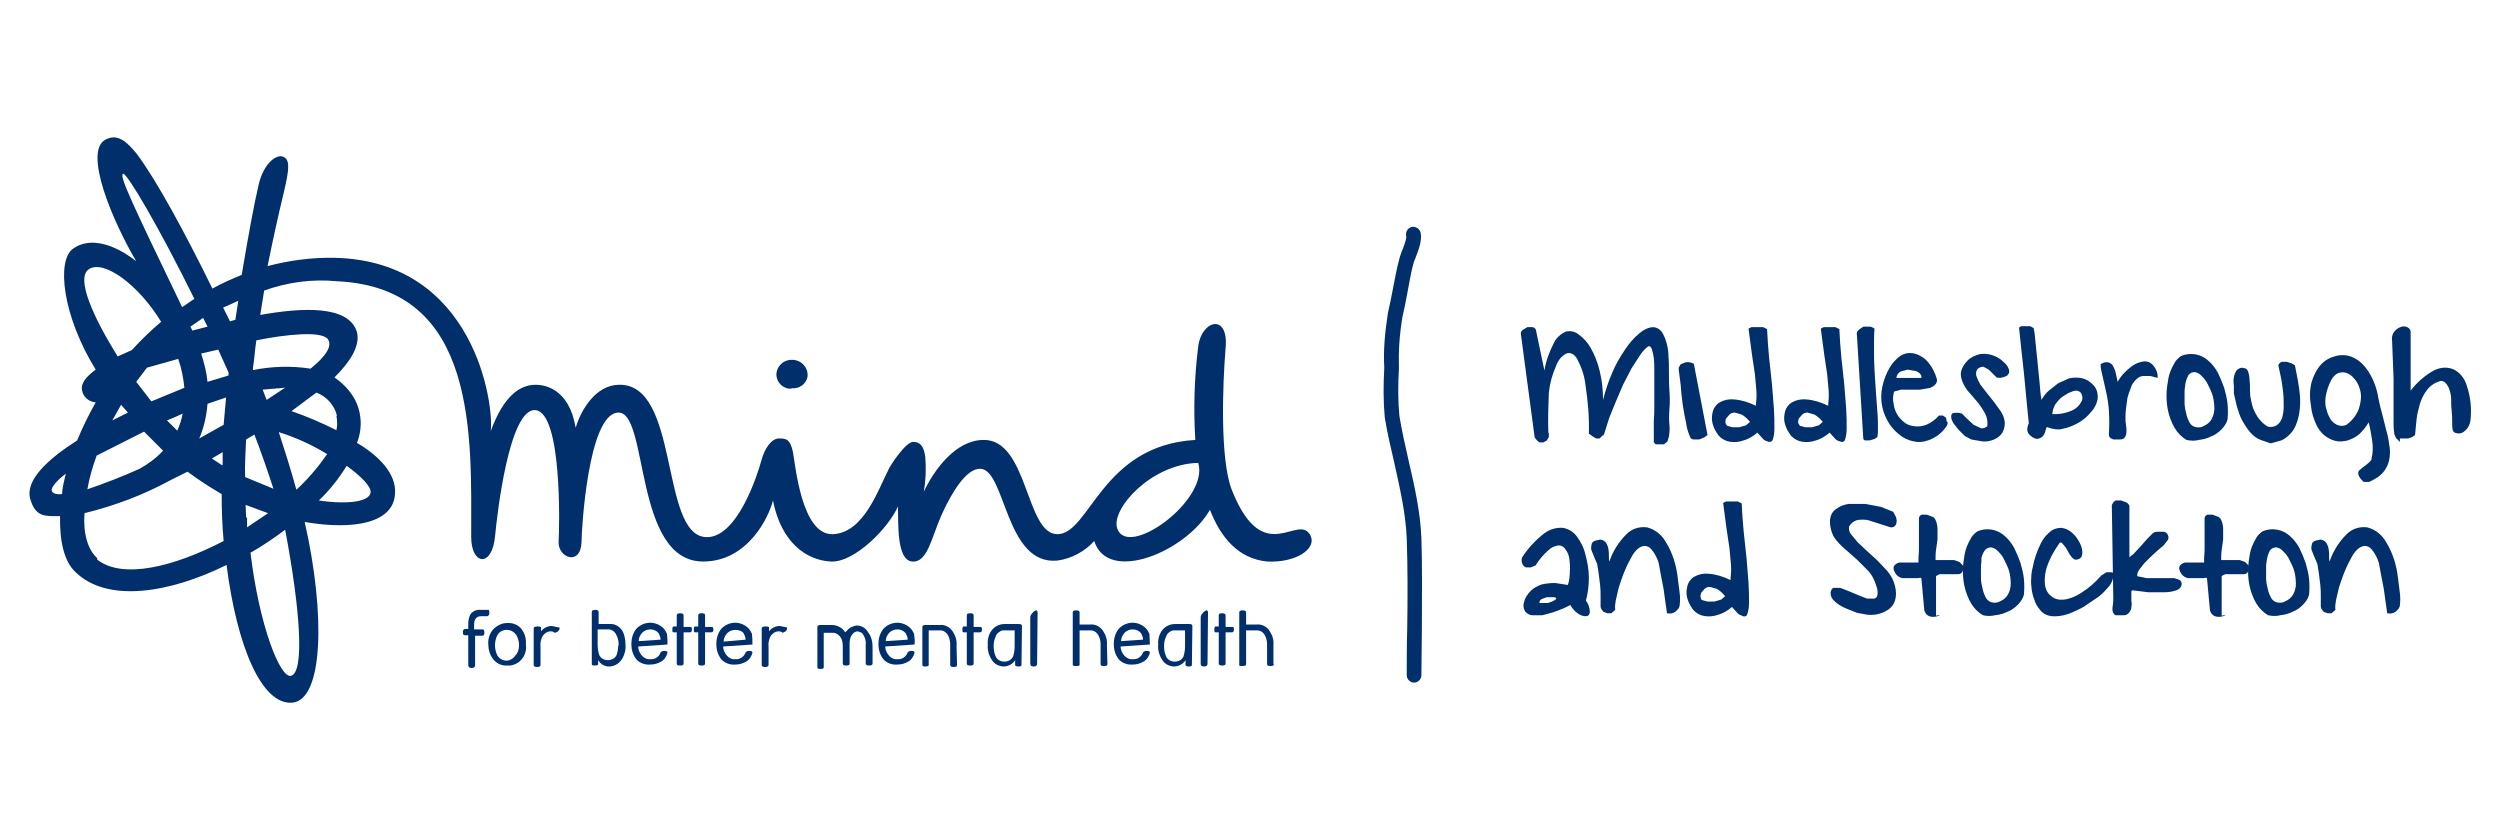 <?xml version="1.0" encoding="utf-8"?>
<!-- Generator: Adobe Illustrator 25.0.1, SVG Export Plug-In . SVG Version: 6.00 Build 0)  -->
<svg version="1.1" id="Layer_1" xmlns="http://www.w3.org/2000/svg" xmlns:xlink="http://www.w3.org/1999/xlink" x="0px" y="0px"
	 viewBox="0 0 512 172" style="enable-background:new 0 0 512 172;" xml:space="preserve">
<style type="text/css">
	.st0{fill:#002F6C;}
</style>
<g>
	<path class="st0" d="M317.1,88.6c0.1,0,0.1,0.1,0.1,0.3v0.6l-0.4,0.7l-0.7,0.4h-0.8c-0.4-0.2-0.7-0.6-1-1l-2.8-21
		c-0.1-0.4,0-0.7,0.3-1l1-0.6h1.1c0.4,0.1,0.7,0.4,0.7,0.8l1.7,8.1c0.3-2,1-3.8,1.9-5.6c0.5-1.1,1.4-1.9,2.5-2.4
		c0.9-0.2,1.9,0,2.6,0.6c1,0.7,1.9,1.7,2.5,2.8c0.8,1.4,1.4,3,1.8,4.6c0.5,2,0.7,4,0.7,6c0.5-1.9,1.1-3.8,1.9-5.6
		c0.7-1.7,1.6-3.2,2.6-4.7c0.8-1.2,1.8-2.4,2.9-3.3c0.8-0.7,1.7-1.2,2.8-1.3c0.9,0,1.7,0.6,2.1,1.4c0.7,1.4,1.1,3,1.1,4.6
		c0.1,0.9,0.1,2,0.1,3.2s0,2.5,0.1,3.8s0.1,2.6,0,3.8c-0.1,1.2-0.1,2.3,0,3.2s0,1.7-0.1,2.4c-0.2,0.6-0.3,1-0.3,1l-0.7,0.6h-1.7
		l-0.4-0.4v-4.5c0.1-1,0.1-2.1,0.1-3.2s0-2.3,0-3.5s0-2.3,0-3.3s0-1.9-0.1-2.8c-0.1-0.6-0.2-1.2-0.4-1.8c-0.2-0.5-0.4-0.6-0.7-0.6
		c-0.7,0.5-1.2,1.1-1.7,1.8l-1.8,2.8l-1.7,3.3l-1.5,3.5l-1.3,3.2l-0.8,2.5l-0.4,1.3V89l-0.8,0.8h-0.7l-0.7-0.4l-0.8-0.6
		c0.1-3.4-0.2-6.7-0.7-10c-0.2-1.8-0.8-3.6-1.7-5.3c-0.6-1-1.4-1.4-2.2-1.1c-1,0.5-1.7,1.4-2.1,2.5c-0.8,1.8-1.3,3.6-1.5,5.6
		C317.1,83.1,317,85.8,317.1,88.6z"/>
	<path class="st0" d="M349,89.6l-1,0.4h-1.1c-0.4,0-0.7-0.2-0.8-0.6c-0.4-0.9-0.7-1.9-0.8-2.9c-0.3-1.2-0.5-2.5-0.7-3.8
		s-0.3-2.6-0.4-3.9l-0.4-3.1v-0.4l0.4-0.7l1-0.4c0.6-0.1,1.1,0,1.7,0.3l2.8,14.6L349,89.6z"/>
	<path class="st0" d="M362,90.4c-0.4-0.1-0.8-0.3-1.1-0.7l-1-1.1c-1,0.9-2.2,1.5-3.5,1.8c-0.9,0.2-1.9,0.2-2.8-0.1
		c-0.8-0.3-1.5-0.8-1.9-1.5c-0.5-0.7-0.8-1.4-1-2.2c-0.2-0.8-0.1-1.6,0.1-2.4c0.2-0.7,0.7-1.4,1.4-1.8c0.9-0.5,1.9-0.7,2.9-0.6
		c1.5,0.1,3.1,0.6,4.5,1.3c0.1-1.1,0.2-2.1,0.1-3.2c-0.1-1-0.2-2.1-0.3-3.3l-0.6-4l-0.7-5.3l0.6-0.3h2.4l0.8,0.4
		c0.1,1.9,0.2,3.8,0.4,5.7l0.6,5.6l0.4,5c0.1,1.6,0.1,2.9,0.1,4c0,0.9-0.1,1.7-0.4,2.5C362.8,90.5,362.3,90.6,362,90.4z M353.7,87.2
		l1.1,0.3h1.4l1.4-0.4l0.8-0.7c-0.5-0.6-1-1.1-1.7-1.5l-1.4-0.4c-0.4,0-0.8,0.1-1.1,0.4l-0.7,0.8c-0.1,0.3-0.2,0.6-0.1,1
		c0.1,0.2,0.2,0.4,0.4,0.6h-0.1V87.2z"/>
	<path class="st0" d="M376.8,90.4c-0.4-0.1-0.8-0.3-1.1-0.7l-1-1.1c-1,0.9-2.2,1.5-3.5,1.8c-0.9,0.2-1.9,0.2-2.8-0.1
		c-0.8-0.3-1.5-0.8-1.9-1.5c-0.5-0.7-0.8-1.4-1-2.2c-0.2-0.8-0.1-1.6,0.1-2.4c0.2-0.7,0.7-1.4,1.4-1.8c0.9-0.5,1.9-0.7,2.9-0.6
		c1.5,0.1,3.1,0.6,4.5,1.3c0.1-1.1,0.2-2.1,0.1-3.2c-0.1-1-0.2-2.1-0.3-3.3l-0.6-4l-0.7-5.3l0.6-0.3h2.4l0.8,0.4
		c0.1,1.9,0.2,3.8,0.4,5.7l0.6,5.6l0.4,5c0.1,1.6,0.1,2.9,0.1,4c0,0.9-0.1,1.7-0.4,2.5C377.7,90.5,377.2,90.6,376.8,90.4z
		 M368.6,87.2l1.1,0.3h1.4l1.4-0.4l0.8-0.7c-0.5-0.6-1-1.1-1.7-1.5l-1.4-0.4c-0.4,0-0.8,0.1-1.1,0.4l-0.7,0.8
		c-0.1,0.3-0.2,0.6-0.1,1C368.4,86.8,368.5,87,368.6,87.2z"/>
	<path class="st0" d="M380.3,68.7c-0.1-0.4,0-0.8,0.3-1.1l1-0.7h1.3c0.4,0,0.7,0.2,1,0.4c-0.1,1.1-0.1,2.4-0.1,3.9s0,3,0.1,4.6
		s0.2,3.2,0.3,4.7s0.2,2.9,0.3,4c0.1,1.1,0.1,2.2,0.1,3.3c0,0.6,0,1.1-0.1,1.7l-0.6,0.4l-1,0.3H382c-0.2,0-0.4-0.2-0.4-0.4
		L380.3,68.7z"/>
	<path class="st0" d="M398.7,87.2c-0.7,1.1-1.7,2-2.9,2.6c-1,0.5-2.1,0.8-3.2,0.7c-1.1-0.1-2.2-0.5-3.1-1.1c-1-0.7-1.8-1.5-2.5-2.5
		c-0.7-1.1-1.2-2.2-1.5-3.5c-0.3-1.4-0.3-2.8,0-4.2c0.3-1.4,0.8-2.7,1.5-3.9c0.5-0.9,1.2-1.6,1.9-2.2c0.6-0.5,1.4-0.8,2.2-0.8
		c0.8,0,1.5,0.2,2.2,0.6c0.8,0.4,1.4,1,1.9,1.7c0.6,0.8,1.1,1.8,1.4,2.8c0.2,0.5,0.1,1-0.3,1.4c-0.3,0.3-0.8,0.6-1.3,0.7l-1.8,0.3
		h-3.9l-1.4,0.4c-0.2,0.8-0.3,1.6-0.1,2.4c0.1,0.8,0.3,1.5,0.7,2.2c0.4,0.7,0.9,1.2,1.5,1.7s1.3,0.7,2.1,0.8c0.8,0.1,1.6,0,2.4-0.3
		c1-0.4,1.9-1.1,2.6-1.9h0.8l0.6,0.4c0.1,0.2,0.2,0.5,0.1,0.7C399,86.4,398.9,86.9,398.7,87.2z M393.5,77c-0.2-0.5-0.6-0.8-1.1-1
		l-1.7-0.3l-1.5,0.4c-0.4,0.3-0.8,0.7-0.8,1.3h5.1V77z"/>
	<path class="st0" d="M403.7,90l-1.3-0.7l-1.3-1.3l-1.1-1.4c-0.2-0.4-0.4-0.8-0.4-1.3c0-0.3,0.1-0.6,0.4-0.7
		c0.6-0.1,1.2-0.1,1.8,0.1l1,1l1.4,1.3l1.5,0.7c0.5,0.1,0.9-0.1,1.3-0.4c0.1-0.9,0-1.7-0.4-2.5s-0.9-1.5-1.4-2.2l-1.8-2.1
		c-0.6-0.6-1-1.3-1.4-2.1c-0.3-0.7-0.5-1.5-0.4-2.2c0.2-0.9,0.7-1.7,1.4-2.4c0.7-0.7,1.7-1.1,2.6-1.3c0.9-0.1,1.8,0,2.6,0.3
		c0.8,0.3,1.5,0.7,2.1,1.3c0.5,0.4,0.9,0.9,1.1,1.5c0.2,0.4,0.1,0.9-0.3,1.3c-0.7,0.4-1.5,0.6-2.2,0.4l-0.6-0.6l-1-1l-1.1-0.6
		c-0.5,0-1,0.2-1.3,0.6c-0.2,0.4-0.3,0.9-0.1,1.4c0.2,0.6,0.5,1.2,0.8,1.7l1.4,1.8l1.5,1.9l1.3,1.8c0.3,0.5,0.6,1.1,0.7,1.7
		c0.2,0.9,0,1.8-0.4,2.6c-0.4,0.6-1,1.1-1.7,1.4s-1.6,0.5-2.4,0.4L403.7,90z"/>
	<path class="st0" d="M419.3,87.5c-0.1-0.1-0.2,0-0.3,0.4c-0.1,0.4-0.2,0.8-0.4,1.1c-0.2,0.4-0.6,0.7-1,0.8c-0.5,0.2-1.1,0-1.8-0.6
		c-0.7-0.6-0.8-1.4-0.3-2.5l-0.4-4l-0.6-6.3c-0.3-2.5-0.6-5.6-1-9.3l0.4-0.3h1.9l0.7,0.4c0.2,0.9,0.3,2,0.4,3.2l0.4,3.9l0.4,4
		c0.1,1.3,0.2,2.5,0.4,3.6c0.4-0.7,0.9-1.4,1.5-1.9l1.9-1.5l2.2-1c0.8-0.2,1.6-0.2,2.4-0.1c1.2,0.2,2.2,0.9,2.9,1.8
		c0.5,0.7,0.7,1.6,0.6,2.5c-0.2,1-0.6,1.9-1.3,2.6c-0.7,0.9-1.5,1.6-2.5,2.2s-2.2,1.1-3.3,1.3C421.6,88.1,420.4,87.9,419.3,87.5z
		 M424.6,80.1l-1,0.4l-1.3,0.8c-0.5,0.4-0.9,0.9-1.3,1.4c-0.4,0.6-0.6,1.3-0.7,2.1c1.4,0.1,2.9-0.2,4.2-0.8c0.8-0.4,1.4-1,1.8-1.8
		c0.3-0.5,0.2-1.2-0.1-1.7C425.8,80,425.2,79.9,424.6,80.1z"/>
	<path class="st0" d="M434.2,90h-1.4l-0.6-0.3c-0.2-0.2-0.3-0.4-0.3-0.7c0.1-1.7,0.1-3.3,0-5c-0.1-1.3-0.3-2.6-0.6-3.9l-0.7-3.1
		c-0.2-0.8-0.4-1.6-0.4-2.4c0.4-0.3,1-0.5,1.5-0.4c0.4,0.1,0.8,0.3,1,0.7c0.3,0.5,0.5,1,0.6,1.5l0.4,1.8c0.7-1.3,1.7-2.3,2.9-3.2
		c0.8-0.6,1.7-0.9,2.6-1c0.8,0,1.5,0.4,1.9,1c0.5,0.6,0.8,1.4,0.8,2.2c0,0.2-0.1,0.2-0.4,0.1l-1.1-0.3H439c-0.6,0-1.1,0.3-1.5,0.7
		c-0.5,0.5-0.9,1-1.1,1.7c-0.3,0.7-0.5,1.4-0.7,2.1c-0.1,0.7-0.2,1.5-0.3,2.2c-0.1,0.7-0.1,1.4-0.1,1.9s0,0.9,0.1,1.4
		s0.1,0.9,0.1,1.4c0,0.4-0.1,0.8-0.3,1.1C435,89.9,434.6,90,434.2,90z"/>
	<path class="st0" d="M447.8,90.1c-1-0.6-1.8-1.4-2.4-2.4s-1-2.1-1.3-3.2c-0.3-1.2-0.4-2.4-0.4-3.6s0.2-2.3,0.4-3.5
		c0.2-1,0.6-1.9,1.1-2.8c0.3-0.7,0.9-1.3,1.5-1.7c1.9-0.8,4.1-0.4,5.6,1c0.8,0.7,1.4,1.5,1.9,2.4c0.5,1,0.9,2,1.3,3.1
		c0.3,1.1,0.6,2.2,0.7,3.3c0.1,1.1,0.1,2.1,0,3.2c-0.2,0.8-0.7,1.5-1.3,2.1c-0.6,0.6-1.3,1.1-2.1,1.4c-0.8,0.4-1.6,0.6-2.5,0.7
		C449.6,90.3,448.7,90.3,447.8,90.1z M447.5,79.1c-0.1,0.5-0.1,0.9-0.1,1.4c0,0.6,0,1.2,0,1.9c0,0.7,0.1,1.4,0.3,2.1
		c0.1,0.6,0.3,1.2,0.6,1.8c0.2,0.5,0.6,0.9,1.1,1.1c0.6,0.2,1.3,0.2,1.8-0.1c0.7-0.3,1.3-0.7,1.7-1.4c0.4-0.7,0.6-1.5,0.6-2.2
		c0-0.8-0.1-1.7-0.3-2.5c-0.2-0.8-0.6-1.6-1-2.4c-0.3-0.7-0.8-1.3-1.3-1.8c-0.4-0.4-0.8-0.7-1.4-0.8c-0.5,0-1,0.2-1.3,0.6
		c-0.4,0.8-0.7,1.6-0.7,2.5L447.5,79.1L447.5,79.1z"/>
	<path class="st0" d="M463,90.1c-0.8-0.3-1.5-0.8-2.1-1.5c-0.7-0.8-1.2-1.6-1.7-2.5s-0.8-1.9-1.1-2.9c-0.2-0.9-0.4-1.8-0.6-2.6V79
		c-0.1-0.6-0.1-1.2,0-1.8c0.1-0.5,0.3-1,0.6-1.4c0.4-0.4,1-0.6,1.5-0.4c0.4,0,0.7,0.3,0.8,0.7c0.2,0.5,0.3,1.1,0.3,1.7
		c0.1,0.6,0.1,1.4,0.1,2.4c0,0.9,0.2,1.8,0.4,2.6c0.2,0.9,0.6,1.7,1.1,2.5c0.6,0.9,1.3,1.6,2.2,2.1c0.7,0.1,1.4,0,1.9-0.4
		s0.8-0.9,1-1.5c0.2-0.7,0.3-1.5,0.3-2.2c0-0.9,0-1.9-0.1-2.8s-0.2-1.9-0.4-2.9l-0.6-2.8c0.1-0.3,0.4-0.6,0.7-0.7h1l1,0.3l0.7,0.4
		l0.6,3.1c0.2,1,0.3,1.9,0.4,2.9s0.1,1.9,0,2.9s-0.3,2.1-0.7,3.1c-0.3,0.8-0.7,1.5-1.3,2.1c-0.5,0.5-1.1,1-1.8,1.3l-2.2,0.6
		L463,90.1z"/>
	<path class="st0" d="M483.7,98.3c-0.3-0.3-0.6-0.7-0.7-1.1c-0.1-0.3,0-0.6,0.1-0.8l0.7-0.6l0.8-0.6l0.7-0.6
		c0.2-0.2,0.4-0.4,0.4-0.7c0.3-1.2,0.3-2.5,0.1-3.8c-0.2-1.3-0.4-2.5-0.7-3.6c-0.5,0.9-1.2,1.7-1.9,2.4c-0.7,0.6-1.5,1-2.4,1.3
		c-0.8,0.2-1.7,0.3-2.5,0.1c-0.8-0.2-1.6-0.6-2.2-1.1c-0.8-0.6-1.4-1.5-1.8-2.4c-0.5-1.1-0.9-2.4-1-3.6c-0.3-1.6-0.3-3.3,0.1-4.9
		c0.4-1.3,1-2.6,1.9-3.6c0.8-0.9,1.9-1.5,3.1-1.8s2.4-0.2,3.5,0.3c1.3,0.6,2.3,1.6,3.1,2.8c1.1,1.7,1.8,3.6,2.1,5.6
		c0.2,1.1,0.5,2.2,0.8,3.3l0.8,3.2c0.3,1,0.5,2,0.6,2.9c0.2,0.9,0.2,1.8,0.1,2.6c-0.1,0.8-0.3,1.5-0.7,2.2c-0.4,0.8-1,1.4-1.7,1.9
		l-1,0.6l-0.8,0.4h-0.8C484.2,98.8,483.9,98.6,483.7,98.3z M476.3,81.2c-0.1,0.7-0.1,1.4,0,2.1c0.2,0.8,0.4,1.5,0.8,2.2
		c0.3,0.7,0.9,1.2,1.5,1.5c0.7,0.3,1.5,0.3,2.1-0.1c0.9-0.7,1.6-1.5,2.1-2.5c0.4-0.8,0.6-1.7,0.7-2.6c0.1-0.8,0-1.6-0.3-2.4
		c-0.2-0.7-0.6-1.4-1.1-1.9c-0.4-0.5-0.9-0.9-1.5-1.1c-0.5-0.2-1.1-0.2-1.7,0c-0.7,0.3-1.2,0.9-1.5,1.5
		C476.9,78.9,476.5,80,476.3,81.2z"/>
	<path class="st0" d="M491.5,90.5l-0.8-0.8c-0.2-0.4-0.4-0.8-0.4-1.3c-0.1-0.7-0.1-1.4-0.1-2.1c0-0.9,0-2.1,0-3.5s0-3.2,0-5.3
		c-0.1-2.1-0.2-4.7-0.3-7.7c-0.1-0.6,0-1.3,0.4-1.8c0.3-0.4,0.7-0.8,1.3-1c0.4-0.2,0.9-0.2,1.4,0c0.4,0.2,0.7,0.5,0.7,1v12
		c1.3-1.7,3-3.2,4.9-4.2c1.3-0.6,2.7-0.7,4-0.1c1.3,0.7,2.2,1.9,2.6,3.3c0.7,2.1,1,4.3,0.8,6.5c0,0.7-0.2,1.5-0.6,2.1
		c-0.3,0.4-0.7,0.8-1.1,1s-0.8,0.2-1.3,0.1c-0.4-0.1-0.6-0.3-0.7-0.7c-0.1-0.6-0.1-1.2-0.1-1.8c0-0.6,0-1.3-0.1-2.1
		c-0.1-0.7-0.1-1.5-0.1-2.2s-0.1-1.3-0.3-1.9c-0.1-0.5-0.4-1-0.7-1.4c-0.3-0.4-0.7-0.6-1.1-0.6c-1.1,0.3-2.1,0.9-2.8,1.8
		c-0.7,0.9-1.2,1.9-1.5,2.9c-0.3,1.1-0.6,2.2-0.7,3.3c-0.1,1.2-0.2,2.2-0.3,3.1l-0.6,0.4l-0.8,0.3h-1.7L491.5,90.5L491.5,90.5z"/>
	<path class="st0" d="M321.6,123.9l-1.4,0.7l-2.1,0.8l-2.2,0.6h-2.1c-0.5,0-1-0.3-1.4-0.7c-0.4-0.6-0.5-1.3-0.3-1.9
		c0.2-0.9,0.7-1.7,1.4-2.4c0.6-0.6,1.4-1,2.2-1.3c0.9-0.2,1.8-0.3,2.8-0.3l2.6,0.4c0.3-0.9,0.4-1.8,0.4-2.8c0.1-0.9,0-1.8-0.1-2.6
		c-0.1-0.7-0.4-1.4-0.8-1.9c-0.3-0.5-0.8-0.8-1.4-0.8c-0.8,0.1-1.5,0.4-2.1,1c-1,0.9-1.9,1.9-2.6,3.1l-1,0.4h-1
		c-0.3-0.1-0.6-0.4-0.7-0.7c-0.2-0.4-0.2-0.8-0.1-1.3c1.2-1.9,2.8-3.6,4.6-5c1.1-0.8,2.4-1.2,3.8-1.1c1.1,0.2,2.1,0.8,2.8,1.7
		c0.8,1.1,1.5,2.4,1.8,3.8c0.4,1.5,0.7,3.1,0.7,4.7s-0.2,3.2-0.6,4.7c0.5,0.7,0.8,1.5,0.8,2.4c-0.1,0.6-0.4,0.8-0.8,0.8
		c-0.6,0-1.2-0.2-1.7-0.6C322.5,125.2,322,124.6,321.6,123.9z M318.7,122.7c0-0.3-0.1-0.4-0.6-0.4h-1.3l-1.1,0.4
		c-0.3,0.2-0.5,0.5-0.4,0.8h1.7l1.1-0.4L318.7,122.7z"/>
	<path class="st0" d="M341.4,125.6l-0.3-2.1l-0.4-2.9l-0.6-3.1l-0.4-2.2c-0.3-1-0.8-2-1.5-2.8c-0.4-0.5-0.9-0.7-1.5-0.7
		c-0.6,0.1-1.1,0.4-1.5,0.8c-0.6,0.6-1,1.3-1.4,2.1c-0.5,0.9-0.9,1.8-1.3,2.8s-0.7,2-1,2.9c-0.2,0.9-0.4,1.8-0.6,2.6
		c-0.1,0.6-0.2,1.3-0.1,1.9l-0.8,0.7h-0.8l-0.8-0.3c-0.3-0.3-0.5-0.6-0.6-1c0-0.6,0-1.3,0-2.1c0-0.8,0-1.6-0.1-2.4
		c-0.1-0.7-0.2-1.5-0.3-2.4c-0.1-0.7-0.2-1.3-0.3-1.9l-0.6-1.4c-0.2-0.5-0.4-1-0.6-1.5c-0.1-0.4,0-0.9,0.1-1.3
		c0.2-0.4,0.6-0.6,1.3-0.7c0.5-0.2,1.1,0,1.5,0.4c0.3,0.4,0.5,0.9,0.6,1.4s0.1,1,0.1,1.5c0,0.4,0,0.8,0.1,1.1c0.7-2.1,1.9-4,3.5-5.6
		c1.1-1.1,2.6-1.6,4.2-1.4c1.6,0.4,3,1.5,3.8,2.9c1.4,2.2,2.2,4.8,2.5,7.4l0.4,3.2c0.1,0.8,0.1,1.6,0,2.4c0,0.5-0.4,1-0.8,1.3
		C342.6,125.7,342,125.7,341.4,125.6z"/>
	<path class="st0" d="M356.8,126.1c-0.4-0.1-0.8-0.3-1.1-0.7l-1-1.1c-1,0.9-2.2,1.5-3.5,1.8c-0.9,0.2-1.9,0.2-2.8-0.1
		c-0.8-0.3-1.5-0.8-1.9-1.5c-0.5-0.7-0.8-1.4-1-2.2c-0.2-0.8-0.1-1.6,0.1-2.4c0.2-0.7,0.7-1.4,1.4-1.8c0.9-0.5,1.9-0.7,2.9-0.6
		c1.5,0.1,3.1,0.6,4.5,1.3c0.1-1.1,0.2-2.1,0.1-3.2c-0.1-1-0.2-2.1-0.3-3.3l-0.6-4l-0.7-5.3l0.6-0.3h2.4l0.8,0.4
		c0.1,1.9,0.2,3.8,0.4,5.7l0.6,5.6l0.4,5c0.1,1.6,0.1,2.9,0.1,4c0,0.9-0.1,1.7-0.4,2.5C357.7,126.2,357.2,126.4,356.8,126.1z
		 M348.6,122.9l1.1,0.3h1.4l1.4-0.4l0.8-0.7c-0.5-0.6-1-1.1-1.7-1.5l-1.4-0.4c-0.4,0-0.8,0.1-1.1,0.4l-0.7,0.8
		c-0.1,0.3-0.2,0.6-0.1,1C348.3,122.6,348.4,122.8,348.6,122.9z"/>
	<path class="st0" d="M382.4,125.9l-2.1-0.4l-2.5-1c-0.8-0.4-1.5-0.8-2.1-1.4c-0.5-0.4-0.8-1-0.8-1.7c0.1-0.6,0.3-0.9,0.6-1h1.4
		l1.8,0.7l1.9,0.8l1.8,0.7h1.4c0.4-0.1,0.6-0.3,0.7-0.7c0.1-0.7,0-1.4-0.3-2.1c-0.3-1-0.8-2-1.5-2.8l-2.4-2.4l-2.5-2.2
		c-0.8-0.7-1.6-1.5-2.2-2.4c-0.6-1.1-0.9-2.4-0.8-3.6c0.1-0.9,0.5-1.7,1.3-2.2c0.8-0.6,1.7-0.9,2.6-1h3.3l3.2,0.6l2.5,1
		c0.2,0.3,0.4,0.7,0.6,1.1c0.1,0.4,0.2,0.7,0.1,1.1c0,0.3-0.2,0.6-0.4,0.8c-0.3,0.2-0.7,0.3-1.1,0.1l-2.2-0.7l-2.2-0.7
		c-0.7-0.1-1.4-0.1-2.1,0c-0.7,0.2-1.3,0.6-1.7,1.3c-0.1,0.5,0,1.1,0.3,1.5l1.4,1.7l1.9,1.8l2.1,1.9l1.8,1.9
		c0.5,0.5,0.9,1.1,1.3,1.8c0.5,1,0.8,2.1,0.8,3.2c0,0.8-0.2,1.7-0.7,2.4c-0.5,0.7-1.2,1.1-1.9,1.4
		C384.6,125.9,383.5,126,382.4,125.9z"/>
	<path class="st0" d="M397.4,125.9c-0.6,0.4-1.3,0.5-1.9,0.4c-0.7-0.1-1.2-0.6-1.4-1.3l-0.6-6.5c0-0.2-0.2-0.2-0.7-0.1h-3.2
		c-0.5-0.1-1-0.4-1.3-0.8c-0.5-0.7-0.6-1.3-0.4-1.7c0.3-0.4,0.7-0.6,1.1-0.7h3.9v-1c0.1-0.8,0.1-1.5,0.1-2.1s0-1.2,0-1.8
		s0-1.3,0-1.8v-2.4c0-0.3,0.3-0.6,0.6-0.7h1l1.1,0.4c0.3,0.1,0.6,0.4,0.7,0.7c0.3,0.6,0.4,1.3,0.4,1.9c0,0.7,0,1.4,0,2.1l-0.3,2.1
		c-0.1,0.7-0.1,1.4-0.1,2.1h3.8l1.1,0.4l0.7,0.7c0.1,0.3,0.1,0.7,0,1c-0.1,0.5-0.5,0.8-1,0.8h-3.2c-0.5-0.1-0.9,0.1-1.3,0.4
		c0,0,0,0.3,0,0.7v7.4L397.4,125.9z"/>
	<path class="st0" d="M406.1,126c-1-0.6-1.8-1.4-2.4-2.4s-1-2.1-1.3-3.2c-0.3-1.2-0.4-2.4-0.4-3.6s0.2-2.3,0.4-3.5
		c0.2-1,0.6-1.9,1.1-2.8c0.3-0.7,0.9-1.3,1.5-1.7c1.9-0.8,4.1-0.4,5.6,1c0.8,0.7,1.4,1.5,1.9,2.4c0.5,1,0.9,2,1.3,3.1
		c0.3,1.1,0.6,2.2,0.7,3.3c0.1,1.1,0.1,2.1,0,3.2c-0.2,0.8-0.7,1.5-1.3,2.1c-0.6,0.6-1.3,1.1-2.1,1.4c-0.8,0.4-1.6,0.6-2.5,0.7
		C407.8,126.2,406.9,126.2,406.1,126z M405.8,115c-0.1,0.5-0.1,0.9-0.1,1.4c0,0.6,0,1.2,0,1.9c0,0.7,0.1,1.4,0.3,2.1
		c0.1,0.6,0.3,1.2,0.6,1.8c0.2,0.5,0.6,0.9,1.1,1.1c0.6,0.2,1.3,0.2,1.8-0.1c0.7-0.3,1.3-0.7,1.7-1.4c0.4-0.7,0.6-1.5,0.6-2.2
		c0-0.8-0.1-1.7-0.3-2.5c-0.2-0.8-0.6-1.6-1-2.4c-0.3-0.7-0.8-1.3-1.3-1.8c-0.4-0.4-0.8-0.7-1.4-0.8c-0.5,0-1,0.2-1.3,0.6
		C406,113.4,405.7,114.2,405.8,115L405.8,115L405.8,115z"/>
	<path class="st0" d="M432.8,118.1c-0.1,0.7-0.4,1.4-0.8,1.9c-0.7,0.8-1.4,1.6-2.2,2.2l-3.1,2.1c-1.1,0.6-2.2,1.1-3.3,1.5
		c-1,0.3-2.1,0.5-3.2,0.4c-0.9-0.1-1.8-0.5-2.4-1.3c-0.5-0.6-0.9-1.2-1.1-1.9c-0.3-0.7-0.5-1.5-0.6-2.2c-0.1-0.8-0.2-1.6-0.1-2.4
		c0-0.7,0.1-1.5,0.3-2.2c0.3-1.7,0.9-3.4,1.7-5c0.5-1,1.2-1.8,2.1-2.5c0.6-0.4,1.3-0.6,2.1-0.6c0.7,0.1,1.4,0.4,1.9,0.8
		c0.6,0.5,1.1,1,1.5,1.7c0.4,0.6,0.7,1.3,0.8,1.9c0.1,0.5,0.1,1.1-0.1,1.5c-0.3,0.5-0.9,0.7-1.4,0.6c-0.4-0.2-0.7-0.6-1-1l-0.8-1.4
		l-0.8-1c-0.3-0.2-0.5-0.1-0.7,0.3c-1,1.4-1.8,2.9-2.4,4.6c-0.4,1.2-0.5,2.4-0.4,3.6c0.1,0.9,0.5,1.8,1.3,2.4
		c0.7,0.6,1.6,0.8,2.5,0.7c1.2-0.1,2.4-0.6,3.5-1.3c1.6-1,3-2.2,4.2-3.6l1.1-0.7h1.1l0.7,0.3C433,117.8,432.9,118,432.8,118.1z"/>
	<path class="st0" d="M435,126h-1.7c-0.3-0.1-0.5-0.4-0.6-0.7c-0.1-0.4-0.1-0.8,0-1.3c0.1-0.6,0.1-1.1,0.1-1.7l-0.3-18.8
		c0.1-0.4,0.4-0.8,0.8-1h1.1l1.1,0.4c0.3,0.2,0.5,0.4,0.6,0.7c0,0.3,0,0.6,0,1.1v1.8c0,0.6,0,1.4,0,2.2s0,1.6,0,2.2s0,1.3,0,1.9
		s0,1.1,0,1.3l0.8-0.6l1.4-1.5l1.5-1.7l1-1c0.3-0.3,0.7-0.4,1.1-0.4h1.3c0.4,0.1,0.7,0.4,0.8,0.7c0.2,0.4,0.1,0.8-0.1,1.1l-0.8,1
		l-1.3,1.1l-1.4,1.3l-1.3,1.3l-1,1.3c-0.3,0.4-0.4,0.8-0.4,1.3l1.9,0.4h5.7l1.1,0.4c0.3,0.2,0.4,0.5,0.4,0.8c0,0.6-0.5,1.1-1.1,1.3
		c-0.9,0.3-1.7,0.4-2.6,0.4H440l-3.2-0.4c-0.2,0-0.3,0.1-0.3,0.3c0,0.3,0,0.6,0,0.8v1.1c0.1,0.4,0.1,0.8,0,1.3c0,0.4-0.2,0.7-0.4,1
		C435.8,125.8,435.4,126,435,126z"/>
	<path class="st0" d="M455.9,125.9c-0.6,0.4-1.3,0.5-1.9,0.4c-0.7-0.1-1.2-0.6-1.4-1.3l-0.6-6.5c0-0.2-0.2-0.2-0.7-0.1h-3.2
		c-0.5-0.1-1-0.4-1.3-0.8c-0.5-0.7-0.6-1.3-0.4-1.7c0.3-0.4,0.7-0.6,1.1-0.7h3.9v-1c0.1-0.8,0.1-1.5,0.1-2.1s0-1.2,0-1.8
		s0-1.3,0-1.8v-2.4c0-0.3,0.3-0.6,0.6-0.7h1l1.1,0.4c0.3,0.1,0.6,0.4,0.7,0.7c0.3,0.6,0.4,1.3,0.4,1.9c0,0.7,0,1.4,0,2.1l-0.3,2.1
		c-0.1,0.7-0.1,1.4-0.1,2.1h3.8l1.1,0.4l0.7,0.7c0.1,0.3,0.1,0.7,0,1c-0.1,0.5-0.5,0.8-1,0.8h-3.2c-0.5-0.1-0.9,0.1-1.3,0.4
		c0,0,0,0.3,0,0.7v7.4L455.9,125.9z"/>
	<path class="st0" d="M464.5,126c-1-0.6-1.8-1.4-2.4-2.4s-1-2.1-1.3-3.2c-0.3-1.2-0.4-2.4-0.4-3.6s0.2-2.3,0.4-3.5
		c0.2-1,0.6-1.9,1.1-2.8c0.3-0.7,0.9-1.3,1.5-1.7c1.9-0.8,4.1-0.4,5.6,1c0.8,0.7,1.4,1.5,1.9,2.4c0.5,1,0.9,2,1.3,3.1
		c0.3,1.1,0.6,2.2,0.7,3.3c0.1,1.1,0.1,2.1,0,3.2c-0.2,0.8-0.7,1.5-1.3,2.1c-0.6,0.6-1.3,1.1-2.1,1.4c-0.8,0.4-1.6,0.6-2.5,0.7
		C466.3,126.2,465.4,126.2,464.5,126z M464.2,115c-0.1,0.5-0.1,0.9-0.1,1.4c0,0.6,0,1.2,0,1.9c0,0.7,0.1,1.4,0.3,2.1
		c0.1,0.6,0.3,1.2,0.6,1.8c0.2,0.5,0.6,0.9,1.1,1.1c0.6,0.2,1.3,0.2,1.8-0.1c0.7-0.3,1.3-0.7,1.7-1.4c0.4-0.7,0.6-1.5,0.6-2.2
		c0-0.8-0.1-1.7-0.3-2.5c-0.2-0.8-0.6-1.6-1-2.4c-0.3-0.7-0.8-1.3-1.3-1.8c-0.4-0.4-0.8-0.7-1.4-0.8c-0.5,0-1,0.2-1.3,0.6
		C464.5,113.4,464.3,114.2,464.2,115z"/>
	<path class="st0" d="M488.9,125.6l-0.3-2.1l-0.4-2.9l-0.6-3.1l-0.4-2.2c-0.3-1-0.8-2-1.5-2.8c-0.4-0.5-0.9-0.7-1.5-0.7
		c-0.6,0.1-1.1,0.4-1.5,0.8c-0.6,0.6-1,1.3-1.4,2.1c-0.5,0.9-0.9,1.8-1.3,2.8s-0.7,2-1,2.9c-0.2,0.9-0.4,1.8-0.6,2.6
		c-0.1,0.6-0.2,1.3-0.1,1.9l-0.8,0.7h-0.8l-0.8-0.3c-0.3-0.3-0.5-0.6-0.6-1c0-0.6,0-1.3,0-2.1c0-0.8,0-1.6-0.1-2.4
		c-0.1-0.7-0.2-1.5-0.3-2.4c-0.1-0.7-0.2-1.3-0.3-1.9l-0.6-1.4c-0.2-0.5-0.4-1-0.6-1.5c-0.1-0.4,0-0.9,0.1-1.3
		c0.2-0.4,0.6-0.6,1.3-0.7c0.5-0.2,1.1,0,1.5,0.4c0.3,0.4,0.5,0.9,0.6,1.4s0.1,1,0.1,1.5c0,0.4,0,0.8,0.1,1.1c0.7-2.1,1.9-4,3.5-5.6
		c1.1-1.1,2.6-1.6,4.2-1.4c1.6,0.4,3,1.5,3.8,2.9c1.4,2.2,2.2,4.8,2.5,7.4l0.4,3.2c0.1,0.8,0.1,1.6,0,2.4c0,0.5-0.4,1-0.8,1.3
		C490.1,125.7,489.5,125.7,488.9,125.6z"/>
	<path class="st0" d="M289.6,139.8c-0.8,0-1.5-0.7-1.5-1.5c0-3.1,0-6.4,0.1-9.6c0.1-6.3,0.1-12.7-0.1-18.4
		c-0.2-5.1-1.4-10.3-2.5-15.3c-0.7-3.1-1.5-6.3-2-9.5c-0.3-3.2-0.3-6.7-0.1-10.2c-0.2-3.4,0.1-7,0.7-10.9l0-0.1
		c0.4-1.8,0.8-3.6,1.1-5.3c0.4-2.1,0.8-4.3,1.4-6.4c0.1-0.3,0.2-0.6,0.3-0.9c0.3-0.7,1.1-2.7,1-3.3c-0.2-0.8,0.2-1.6,1-1.9
		c0.8-0.2,1.6,0.2,1.9,1c0.4,1.4-0.2,3.3-1,5.3c-0.1,0.3-0.2,0.5-0.3,0.7c-0.6,2-0.9,4.1-1.3,6.1c-0.3,1.8-0.7,3.6-1.1,5.4
		c-0.6,3.7-0.8,7-0.7,10.2l0,0.1l0,0.1c-0.2,3.5-0.2,6.8,0.1,9.8c0.5,3,1.2,6.2,1.9,9.2c1.2,5.2,2.4,10.5,2.6,15.8
		c0.2,5.7,0.1,12.2,0.1,18.5c0,3.2-0.1,6.4-0.1,9.6C291.1,139.1,290.4,139.8,289.6,139.8z"/>
	<path class="st0" d="M228.8,108.2c-1.3-4,7-13.2,16.6-13.4C247.7,102.4,230.9,114.6,228.8,108.2 M48.2,65.5l-1.1,0.3L45.7,63
		l3.1-1.4L48.2,65.5 M67.1,69.4c1.1,1.4-0.4,3.6-3.5,6.1c-3.9-0.6-7.9-0.5-11.8,0.3v-0.4c0.3-1.8,0.4-3.8,0.7-5.7
		C59,68.4,65.7,67.8,67.1,69.4 M68.9,85.2c0.2,1,0.2,2,0,2.9c-3-1.5-6-2.8-9.2-3.9l5.1-3.8c2.1,0.8,3.7,2.6,4.2,4.7 M75.9,100.8
		c-0.1,1.9-4.5,2.6-10.6,1.7c2.2-2.1,4.1-4.5,5.7-7.1C73.9,97.5,76,99.6,75.9,100.8 M59.6,138.4c-2.2,0.6-6.5-10.2-8.3-25.2
		c2.5-1.4,4.8-3,7.1-4.7C61.5,124.8,62.4,137.7,59.6,138.4 M19.9,114.3c-1.9-1.7-2.9-5-2.6-9.2c6.1-1.5,12-3.7,17.5-6.7l3.6-1.8
		l2.1,1.5c1.6,1.1,3.2,2.1,4.9,3.1c0,3.2,0.1,6.4,0.4,9.6c-10.2,5.3-20.7,7.9-25.9,3.8 M19.8,93.3l9.7-4.9l3.9,3.9
		c-1.4,1.5-3,2.7-4.8,3.7c-3.3,1.5-7.4,3.1-10.7,4.2C18.3,97.8,19,95.5,19.8,93.3 M26.2,84.5L23,86.1l1.8-3.2L26.2,84.5 M18.1,55.2
		c3-2.2,10.2,3,14.9,10.7c-2.1,1.8-4.1,3.7-6,5.8L24.1,73C19,64.8,15.6,57.1,18.1,55.2 M25.2,35.6c0.7-0.4,7.4,11,14.6,25.6
		l-2.5,1.7C26.8,41.1,24.4,36,25.2,35.6 M42.5,66.9l-3.1,0.8L39,66.9l2.6-1.8L42.5,66.9z M45.8,87l-5,2.8c1-2.3,1.5-4.7,1.7-7.1
		l3.8-1.3C46.1,83.3,46,85.1,45.8,87 M54.6,81.9l-0.8-2.1l4.6-0.4L54.6,81.9 M60.7,100.3c-1.1-4-2.4-8.1-3.6-11.8
		c3.5,1.1,6.8,2.6,9.9,4.5C65.2,95.6,63.1,98.1,60.7,100.3 M45.5,95.3l-2.1-1.4l2.2-1.3v2.5 M50.4,90l1.7-1
		c1.5,3.9,2.8,7.7,3.9,11.1l-5.8-2.4C50.1,95.3,50.3,92.6,50.4,90 M35.9,85.4l1.5-0.7c-0.2,1.2-0.6,2.4-1.1,3.5l-2.1-2.1L35.9,85.4
		 M37.8,79.4L31,82.2l-3.1-4l2.2-2.9l6.4-1.8c0.7,2,1.1,4.1,1.3,6.3 M50.4,106c0-0.8-0.1-1.8-0.1-2.6l4.6,1.7l-4.3,2.9v-2
		 M46.8,76.3v0.6l-4.3,1.3c-0.2-2-0.7-3.9-1.3-5.8l3.5-0.8l2.2,4.9 M12.7,101.2c-1.1,0.1-1.9-0.1-2.1-0.7s1-2.1,2.9-3.5
		C13.1,98.5,12.8,99.8,12.7,101.2 M268.4,109.7c-2.5-4.9-9.6,7-16.1-9.3c-2.5-6.3-1.9-21.8-1.3-29.1c0.7-7.2-4.9-5.8-5.6-0.4
		c-0.8,6.4-1,12.8-0.6,19.2c-19.2,1.1-21.6,19.2-28.2,19.3s-6-19.6-15.3-19.3c-5.6,0.1-10,6.1-12.1,10.6c0.4-2.3,0.5-4.7,0.3-7.1
		c-0.3-2.2-1-3.1-2.5-3.1s-4.5,4.6-4.9,5.4c-2.2,4.2-5.1,13.2-11.5,13.5s-7.7-14.1-8.2-16.8c-0.6-2.8-1.5-2.8-2.9-2.8
		s-2.9,1.9-3.6,4.6c-0.7,2.6-4.9,15.9-11.3,15.6c-9.5-0.4-5.3-31.6-17.9-31.2c-4.7,0.1-7.7,5.1-8.8,8.8c-1.4-8.3-6.7-8.8-8.2-8.8
		c-4,0-7,3.5-9.2,9.5c0.7-5.3-3.2-34.8-31.9-35.5c-4.6-0.1-9.3,0.5-13.8,1.7c1-5,2.1-10,3.3-15s1.3-6.8-0.1-7.4
		c-1.4-0.6-4,1.4-5,5.6s-2.2,10.9-3.5,18.6c-2,0.8-4,1.7-6,2.8C37.9,47.7,32,36.8,28,31.5c-2.1-2.6-4-4.2-6.4-2.9
		C17,31,23.1,45.4,27.9,53.5c-4.6-3.6-9.5-5-12.9-2.6c-3.5,2.4-2.2,13.8,4.6,24.8c-1.9,1.4-3.1,2.8-2.8,4.2c0.2,1.4,1.4,2.4,2.8,2.5
		c-1.4,2.5-2.7,5.1-3.8,7.8c-6.1,3.9-10.7,8.2-9.6,12s3.1,3.5,6.1,3.5c-0.1,5.1,0.8,9.3,3.2,11.5c6.5,6.3,19.2,4.3,30.9-1.5
		c2.1,16.6,7.2,28.8,13.5,28.2s6.8-18.1,2.5-37c9.9,1.7,18.2,0.3,18.5-5.8c0.3-4-3.2-7.7-7.8-10.4c1.2-3,1-6.4-0.6-9.2
		c-1-1.7-2.4-3.1-4-4.2c3.3-3.3,5.3-6.5,4.6-9.3c-1.7-5.6-11.4-5-19.8-3.5l0.8-5c4.8-1.7,9.8-2.4,14.9-1.9c29,1.3,27.5,32,27.5,52.4
		c0,5.7,4.3,6.4,4.9-0.3c0.4-4.3,2.9-26.3,8.3-25.7c5.4,0.6,4.9,23.7,4.7,27c-0.1,3.3,4.6,5,4.7-0.1c0-2.1,1.3-26.2,7.5-26.4
		c6.3-0.3,3.1,30.5,17.4,30.5c9.2,0,13.5-9.2,14.3-12.5c1.7,8.6,6.8,12.2,11.8,12.5s12.1-7.2,13.8-11.3c0.1,3.5-0.3,11,2.9,11.3
		s4-5.1,6.1-9.7s5-9.3,7.8-9.3c5.3,0,5.1,19.9,15.9,18.8c2.9-0.4,5.6-1.9,7.5-4c2.8,8.9,18.9,2.1,23.7-6.4c2.2,5.7,5.8,10,11.7,10.6
		C265.4,115.3,269.7,112.4,268.4,109.7"/>
	<path class="st0" d="M162.1,79.5c1.6,0.2,3.1-0.9,3.3-2.5c0-0.1,0-0.1,0-0.2c0-1.7-1.4-3.1-3.1-3.1c-1.8-0.1-3.3,1.3-3.3,3.1l0,0
		c0.1,1.6,1.4,2.9,3.1,2.8l0,0"/>
	<path class="st0" d="M100.2,125.5c0.1,0.3-0.1,0.6-0.4,0.7c-0.1,0-0.1,0-0.2,0h-1.1c-0.9,0-1.4,0.6-1.4,1.7v1h1.7
		c0.3,0,0.4,0.2,0.4,0.7c0,0.3-0.1,0.6-0.4,0.6h-1.5v6c0,0.4-0.2,0.6-0.7,0.6s-0.7-0.2-0.7-0.6v-6.1h-0.7c-0.3,0-0.4-0.2-0.4-0.6
		s0.1-0.6,0.4-0.7h0.7v-1c0-0.7,0.1-1.3,0.4-1.9c0.4-0.7,1.3-1.1,2.1-1h1.4C100.1,124.8,100.3,125.1,100.2,125.5
		C100.2,125.4,100.2,125.4,100.2,125.5z"/>
	<path class="st0" d="M107.7,132c0.3,2.1-1.1,4-3.2,4.3c-0.2,0-0.4,0-0.6,0c-1.1,0.1-2.2-0.4-2.9-1.3c-0.7-0.9-1-2-1-3.1
		c-0.1-1.2,0.4-2.5,1.3-3.3c0.7-0.6,1.6-1,2.5-1c1.1-0.1,2.2,0.3,2.9,1.1C107.5,129.7,107.8,130.8,107.7,132z M106.3,132.1
		c0-0.7-0.2-1.5-0.6-2.1c-0.7-1-2-1.3-3.1-0.7c-0.3,0.2-0.5,0.4-0.7,0.7c-0.7,1.3-0.7,3,0,4.3c0.4,0.6,1.1,1,1.8,1
		c0.7,0,1.4-0.4,1.8-1C106.1,133.7,106.3,132.9,106.3,132.1z"/>
	<path class="st0" d="M114.6,128.7c0,0.2-0.1,0.4-0.3,0.6l-0.6,0.3h-0.1c-0.2-0.2-0.5-0.3-0.8-0.3c-0.7,0-1.3,0.4-1.7,1
		c-0.3,0.6-0.5,1.4-0.4,2.1l0,0v3.8c0,0.3-0.3,0.4-0.7,0.4c-0.4,0-0.7-0.1-0.7-0.4v-7.5l0,0c0-0.3,0.3-0.4,0.8-0.4
		c0.6,0,0.8,0.1,0.7,0.4v0.6c0.5-0.7,1.4-1.1,2.2-1.1l1.4,0.3C114.5,128.4,114.6,128.5,114.6,128.7z"/>
	<path class="st0" d="M128.1,132c0.1,1.1-0.2,2.2-0.8,3.1c-0.6,0.9-1.6,1.4-2.6,1.4c-0.9,0-1.7-0.5-2.2-1.3v0.8
		c0,0.2-0.2,0.3-0.7,0.3s-0.6-0.1-0.6-0.3v-10.7c0-0.3,0.3-0.4,0.7-0.4c0.4,0,0.7,0.1,0.7,0.4v2.5h2.2c1-0.1,2,0.4,2.6,1.3
		C127.9,129.9,128.1,131,128.1,132z M126.7,132.1c0-0.7-0.1-1.3-0.4-1.9c-0.2-0.6-0.7-1.1-1.4-1.3h-2.5v3.1c0,0.7,0.1,1.4,0.3,2.1
		c0.3,0.7,1,1.1,1.8,1.1s1.5-0.4,1.8-1.1c0.2-0.6,0.3-1.3,0.3-1.9h0.1V132.1z"/>
	<path class="st0" d="M136.7,132L136.7,132l-6,0.4c0,0.7,0.3,1.3,0.7,1.8s1.1,0.9,1.8,0.8c0.9,0.1,1.8-0.5,2.1-1.4
		c0.2-0.2,0.4-0.3,0.7-0.3c0.5,0,0.7,0.1,0.7,0.4l0,0c-0.2,0.7-0.6,1.4-1.3,1.8c-0.7,0.4-1.4,0.6-2.2,0.6c-1.1,0.1-2.2-0.3-2.9-1.1
		c-0.7-0.9-1-2-1-3.1s0.3-2.2,1-3.1c1.5-1.6,3.9-1.7,5.5-0.2c0,0,0,0,0.1,0.1c0.3,0.3,0.5,0.7,0.7,1.1
		C136.7,130.6,136.7,131.3,136.7,132z M135.3,131c0-0.4-0.2-0.9-0.4-1.3c-0.4-0.5-1-0.8-1.7-0.8c-0.6,0-1.2,0.2-1.7,0.7
		c-0.4,0.5-0.7,1-0.7,1.7L135.3,131z"/>
	<path class="st0" d="M141.7,128.9c0,0.4-0.1,0.6-0.4,0.6H140v6.4c0,0.3-0.2,0.4-0.7,0.4s-0.7-0.1-0.7-0.4v-6.4H138
		c-0.3,0-0.3-0.1-0.3-0.6s0.1-0.6,0.3-0.6h0.6V126c0-0.3,0.3-0.4,0.7-0.4s0.7,0.1,0.7,0.4v2.4h1.3
		C141.7,128.4,141.7,128.5,141.7,128.9z"/>
	<path class="st0" d="M146.1,128.9c0,0.4-0.1,0.6-0.4,0.6h-1.3v6.4c0,0.3-0.2,0.4-0.7,0.4s-0.7-0.1-0.7-0.4v-6.4h-0.6
		c-0.3,0-0.3-0.1-0.3-0.6s0.1-0.6,0.3-0.6h0.6V126c0-0.3,0.2-0.4,0.7-0.4s0.7,0.1,0.7,0.4v2.4h1.3
		C146,128.4,146.1,128.5,146.1,128.9z"/>
	<path class="st0" d="M154.1,132L154.1,132l-6,0.4c0,0.7,0.3,1.3,0.7,1.8s1.1,0.9,1.8,0.8c0.9,0.1,1.8-0.5,2.1-1.4
		c0.2-0.2,0.4-0.3,0.7-0.3c0.5,0,0.7,0.1,0.7,0.4l0,0c-0.2,0.7-0.6,1.4-1.3,1.8c-0.7,0.4-1.4,0.6-2.2,0.6c-1.1,0.1-2.2-0.3-2.9-1.1
		c-0.7-0.9-1-2-1-3.1s0.3-2.2,1-3.1c1.5-1.6,3.9-1.7,5.5-0.2c0,0,0,0,0.1,0.1c0.3,0.3,0.5,0.7,0.7,1.1
		C154.1,130.6,154.1,131.3,154.1,132z M152.7,131c0-0.5-0.2-0.9-0.4-1.3c-0.4-0.5-1-0.7-1.7-0.7c-0.6,0-1.2,0.2-1.7,0.7
		c-0.4,0.5-0.7,1-0.7,1.7L152.7,131z"/>
	<path class="st0" d="M161.2,128.7c0,0.2-0.1,0.4-0.3,0.6l-0.6,0.3l0,0c-0.2-0.2-0.5-0.3-0.8-0.3c-0.7,0-1.3,0.4-1.7,1
		c-0.3,0.6-0.5,1.4-0.4,2.1l0,0v3.8c0,0.3-0.3,0.4-0.7,0.4s-0.7-0.1-0.7-0.4v-7.5l0,0c0-0.3,0.3-0.4,0.8-0.4c0.6,0,0.8,0.1,0.7,0.4
		v0.6c0.5-0.7,1.4-1.1,2.2-1.1l1.4,0.3C161.2,128.4,161.2,128.5,161.2,128.7z"/>
	<path class="st0" d="M178.7,132.3L178.7,132.3v3.6c0,0.3-0.3,0.4-0.7,0.4s-0.7-0.1-0.7-0.4v-3.8c0.1-0.9-0.2-1.8-0.8-2.5l-0.8-0.3
		c-0.6,0-1.1,0.4-1.4,1c-0.2,0.4-0.3,0.9-0.3,1.4l0,0v4.2c0,0.3-0.2,0.4-0.7,0.4s-0.7-0.1-0.7-0.4l0,0v-3.6l0,0
		c0-0.6-0.1-1.2-0.4-1.7c-0.3-0.5-0.8-0.9-1.4-1h-2.1v7.1c0,0.2-0.2,0.3-0.7,0.3c-0.4,0-0.6-0.1-0.6-0.3v-8.3c0-0.3,0.2-0.4,0.7-0.4
		h2.2c1.1,0,2.2,0.5,2.8,1.5l0.8-0.8c0.4-0.3,1-0.5,1.5-0.6c1,0,1.9,0.5,2.4,1.4C178.4,130.3,178.7,131.3,178.7,132.3z"/>
	<path class="st0" d="M187.3,132L187.3,132l-6,0.4c0,0.7,0.3,1.3,0.7,1.8s1.1,0.9,1.8,0.8c0.9,0.1,1.8-0.5,2.1-1.4
		c0.2-0.2,0.4-0.3,0.7-0.3c0.5,0,0.7,0.1,0.7,0.4l0,0c-0.2,0.7-0.6,1.4-1.3,1.8c-0.7,0.4-1.4,0.6-2.2,0.6c-1.1,0.1-2.2-0.3-2.9-1.1
		c-0.7-0.9-1-2-1-3.1s0.3-2.2,1-3.1c1.5-1.6,3.9-1.7,5.5-0.2c0,0,0,0,0.1,0.1c0.3,0.3,0.5,0.7,0.7,1.1
		C187.3,130.6,187.4,131.3,187.3,132z M185.9,131c0-0.5-0.2-0.9-0.4-1.3c-0.4-0.5-1-0.8-1.7-0.8c-0.6,0-1.2,0.2-1.7,0.7
		c-0.4,0.5-0.7,1-0.7,1.7L185.9,131z"/>
	<path class="st0" d="M196,136.2c0,0.3-0.2,0.4-0.7,0.4c-0.4,0-0.7-0.1-0.7-0.4V132c0-0.6-0.1-1.2-0.4-1.8c-0.3-0.6-0.8-1-1.4-1.1
		h-2.6v7.1c0,0.2-0.2,0.3-0.7,0.3c-0.4,0-0.6-0.1-0.6-0.3v-7.8c0-0.3,0.2-0.4,0.7-0.4h2.9c1-0.1,2,0.4,2.6,1.3s0.9,1.9,0.8,2.9
		L196,136.2z"/>
	<path class="st0" d="M201.1,128.9c0,0.4-0.1,0.6-0.4,0.6h-1.3v6.4c0,0.3-0.2,0.4-0.7,0.4s-0.7-0.1-0.7-0.4v-6.4h-0.6
		c-0.3,0-0.3-0.1-0.3-0.6s0.1-0.6,0.3-0.6h0.6V126c0-0.3,0.2-0.4,0.7-0.4s0.7,0.1,0.7,0.4v2.4h1.3
		C201,128.4,201.1,128.5,201.1,128.9z"/>
	<path class="st0" d="M209.2,136.2c0,0.2-0.2,0.3-0.6,0.3c-0.4,0-0.7-0.1-0.7-0.3v-1c-0.5,0.8-1.3,1.2-2.2,1.3
		c-1.1,0-2.1-0.5-2.6-1.4c-0.6-0.9-0.9-2-0.8-3.1c-0.1-1,0.2-2.1,0.8-2.9c0.6-0.8,1.6-1.3,2.6-1.3h2.9c0.5,0,0.7,0.1,0.7,0.4
		L209.2,136.2z M207.8,129.1h-2.5c-0.6,0.2-1.2,0.6-1.4,1.3c-0.3,0.6-0.4,1.3-0.4,1.9c0,0.7,0.1,1.4,0.4,2.1c0.3,0.7,1,1.1,1.8,1.1
		s1.5-0.4,1.8-1.1c0.2-0.7,0.3-1.4,0.3-2.1L207.8,129.1L207.8,129.1z"/>
	<path class="st0" d="M212.4,135.9c0,0.4-0.2,0.6-0.7,0.6s-0.7-0.2-0.7-0.6v-9.5c0-0.3,0.2-0.6,0.4-0.8c0.2-0.3,0.5-0.5,0.8-0.6
		c0.1,0,0.3,0.1,0.3,0.4L212.4,135.9z"/>
	<path class="st0" d="M226.8,136c0,0.3-0.2,0.4-0.7,0.4s-0.7-0.1-0.7-0.4v-4c0-0.6-0.1-1.2-0.4-1.8c-0.3-0.6-0.8-1-1.4-1.1h-2.5v7
		c0,0.3-0.3,0.3-0.8,0.3s-0.6-0.1-0.6-0.3v-10.7c0-0.3,0.3-0.4,0.7-0.4s0.7,0.1,0.7,0.4v2.5h2.2c1-0.1,2,0.4,2.6,1.3
		c0.6,0.9,0.9,1.9,0.8,2.9L226.8,136L226.8,136z"/>
	<path class="st0" d="M235.5,132L235.5,132l-6,0.4c0,0.7,0.3,1.3,0.7,1.8s1.1,0.9,1.8,0.8c0.9,0.1,1.8-0.5,2.1-1.4
		c0.2-0.2,0.4-0.3,0.7-0.3c0.5,0,0.7,0.1,0.7,0.4l0,0c-0.2,0.7-0.6,1.4-1.3,1.8c-0.7,0.4-1.4,0.6-2.2,0.6c-1.1,0.1-2.2-0.3-2.9-1.1
		c-0.7-0.9-1-2-1-3.1s0.3-2.2,1-3.1c1.5-1.6,3.9-1.7,5.5-0.2c0,0,0,0,0.1,0.1c0.3,0.3,0.5,0.7,0.7,1.1
		C235.4,130.6,235.5,131.3,235.5,132z M234.1,131c0-0.5-0.2-0.9-0.4-1.3c-0.4-0.5-1-0.8-1.7-0.8c-0.6,0-1.2,0.2-1.7,0.7
		c-0.4,0.5-0.7,1-0.7,1.7L234.1,131z"/>
	<path class="st0" d="M244.1,136.2c0,0.2-0.2,0.3-0.6,0.3c-0.4,0-0.7-0.1-0.7-0.3v-1c-0.5,0.8-1.3,1.2-2.2,1.3
		c-1.1,0-2.1-0.5-2.6-1.4c-0.6-0.9-0.9-2-0.8-3.1c-0.1-1,0.2-2.1,0.8-2.9c0.6-0.8,1.6-1.3,2.6-1.3h2.9c0.5,0,0.7,0.1,0.7,0.4
		L244.1,136.2z M242.7,129.1h-2.5c-0.6,0.2-1.2,0.6-1.4,1.3c-0.3,0.6-0.4,1.3-0.4,1.9c0,0.7,0.1,1.4,0.4,2.1c0.3,0.7,1,1.1,1.8,1.1
		s1.5-0.4,1.8-1.1c0.2-0.7,0.3-1.4,0.3-2.1L242.7,129.1L242.7,129.1z"/>
	<path class="st0" d="M247.3,135.9c0,0.4-0.2,0.6-0.7,0.6s-0.7-0.2-0.7-0.6v-9.5c0-0.3,0.2-0.6,0.4-0.8c0.2-0.3,0.5-0.5,0.8-0.6
		c0.1,0,0.3,0.1,0.3,0.4L247.3,135.9z"/>
	<path class="st0" d="M252.7,128.9c0,0.4-0.1,0.6-0.4,0.6H251v6.4c0,0.3-0.2,0.4-0.7,0.4c-0.4,0-0.7-0.1-0.7-0.4v-6.4H249
		c-0.3,0-0.3-0.1-0.3-0.6s0.1-0.6,0.3-0.6h0.6V126c0-0.3,0.2-0.4,0.7-0.4c0.4,0,0.7,0.1,0.7,0.4v2.4h1.3
		C252.7,128.4,252.7,128.5,252.7,128.9z"/>
	<path class="st0" d="M260.9,136c0,0.3-0.2,0.4-0.7,0.4s-0.7-0.1-0.7-0.4v-4c0-0.6-0.1-1.2-0.4-1.8s-0.8-1-1.4-1.1h-2.5v7
		c0,0.2-0.3,0.3-0.8,0.3c-0.6,0-0.7-0.1-0.6-0.3v-10.7c0-0.3,0.3-0.4,0.7-0.4s0.7,0.1,0.7,0.4v2.5h2.2c1-0.1,2,0.4,2.6,1.3
		c0.6,0.9,0.9,1.9,0.8,2.9v3.9H260.9z"/>
</g>
</svg>
